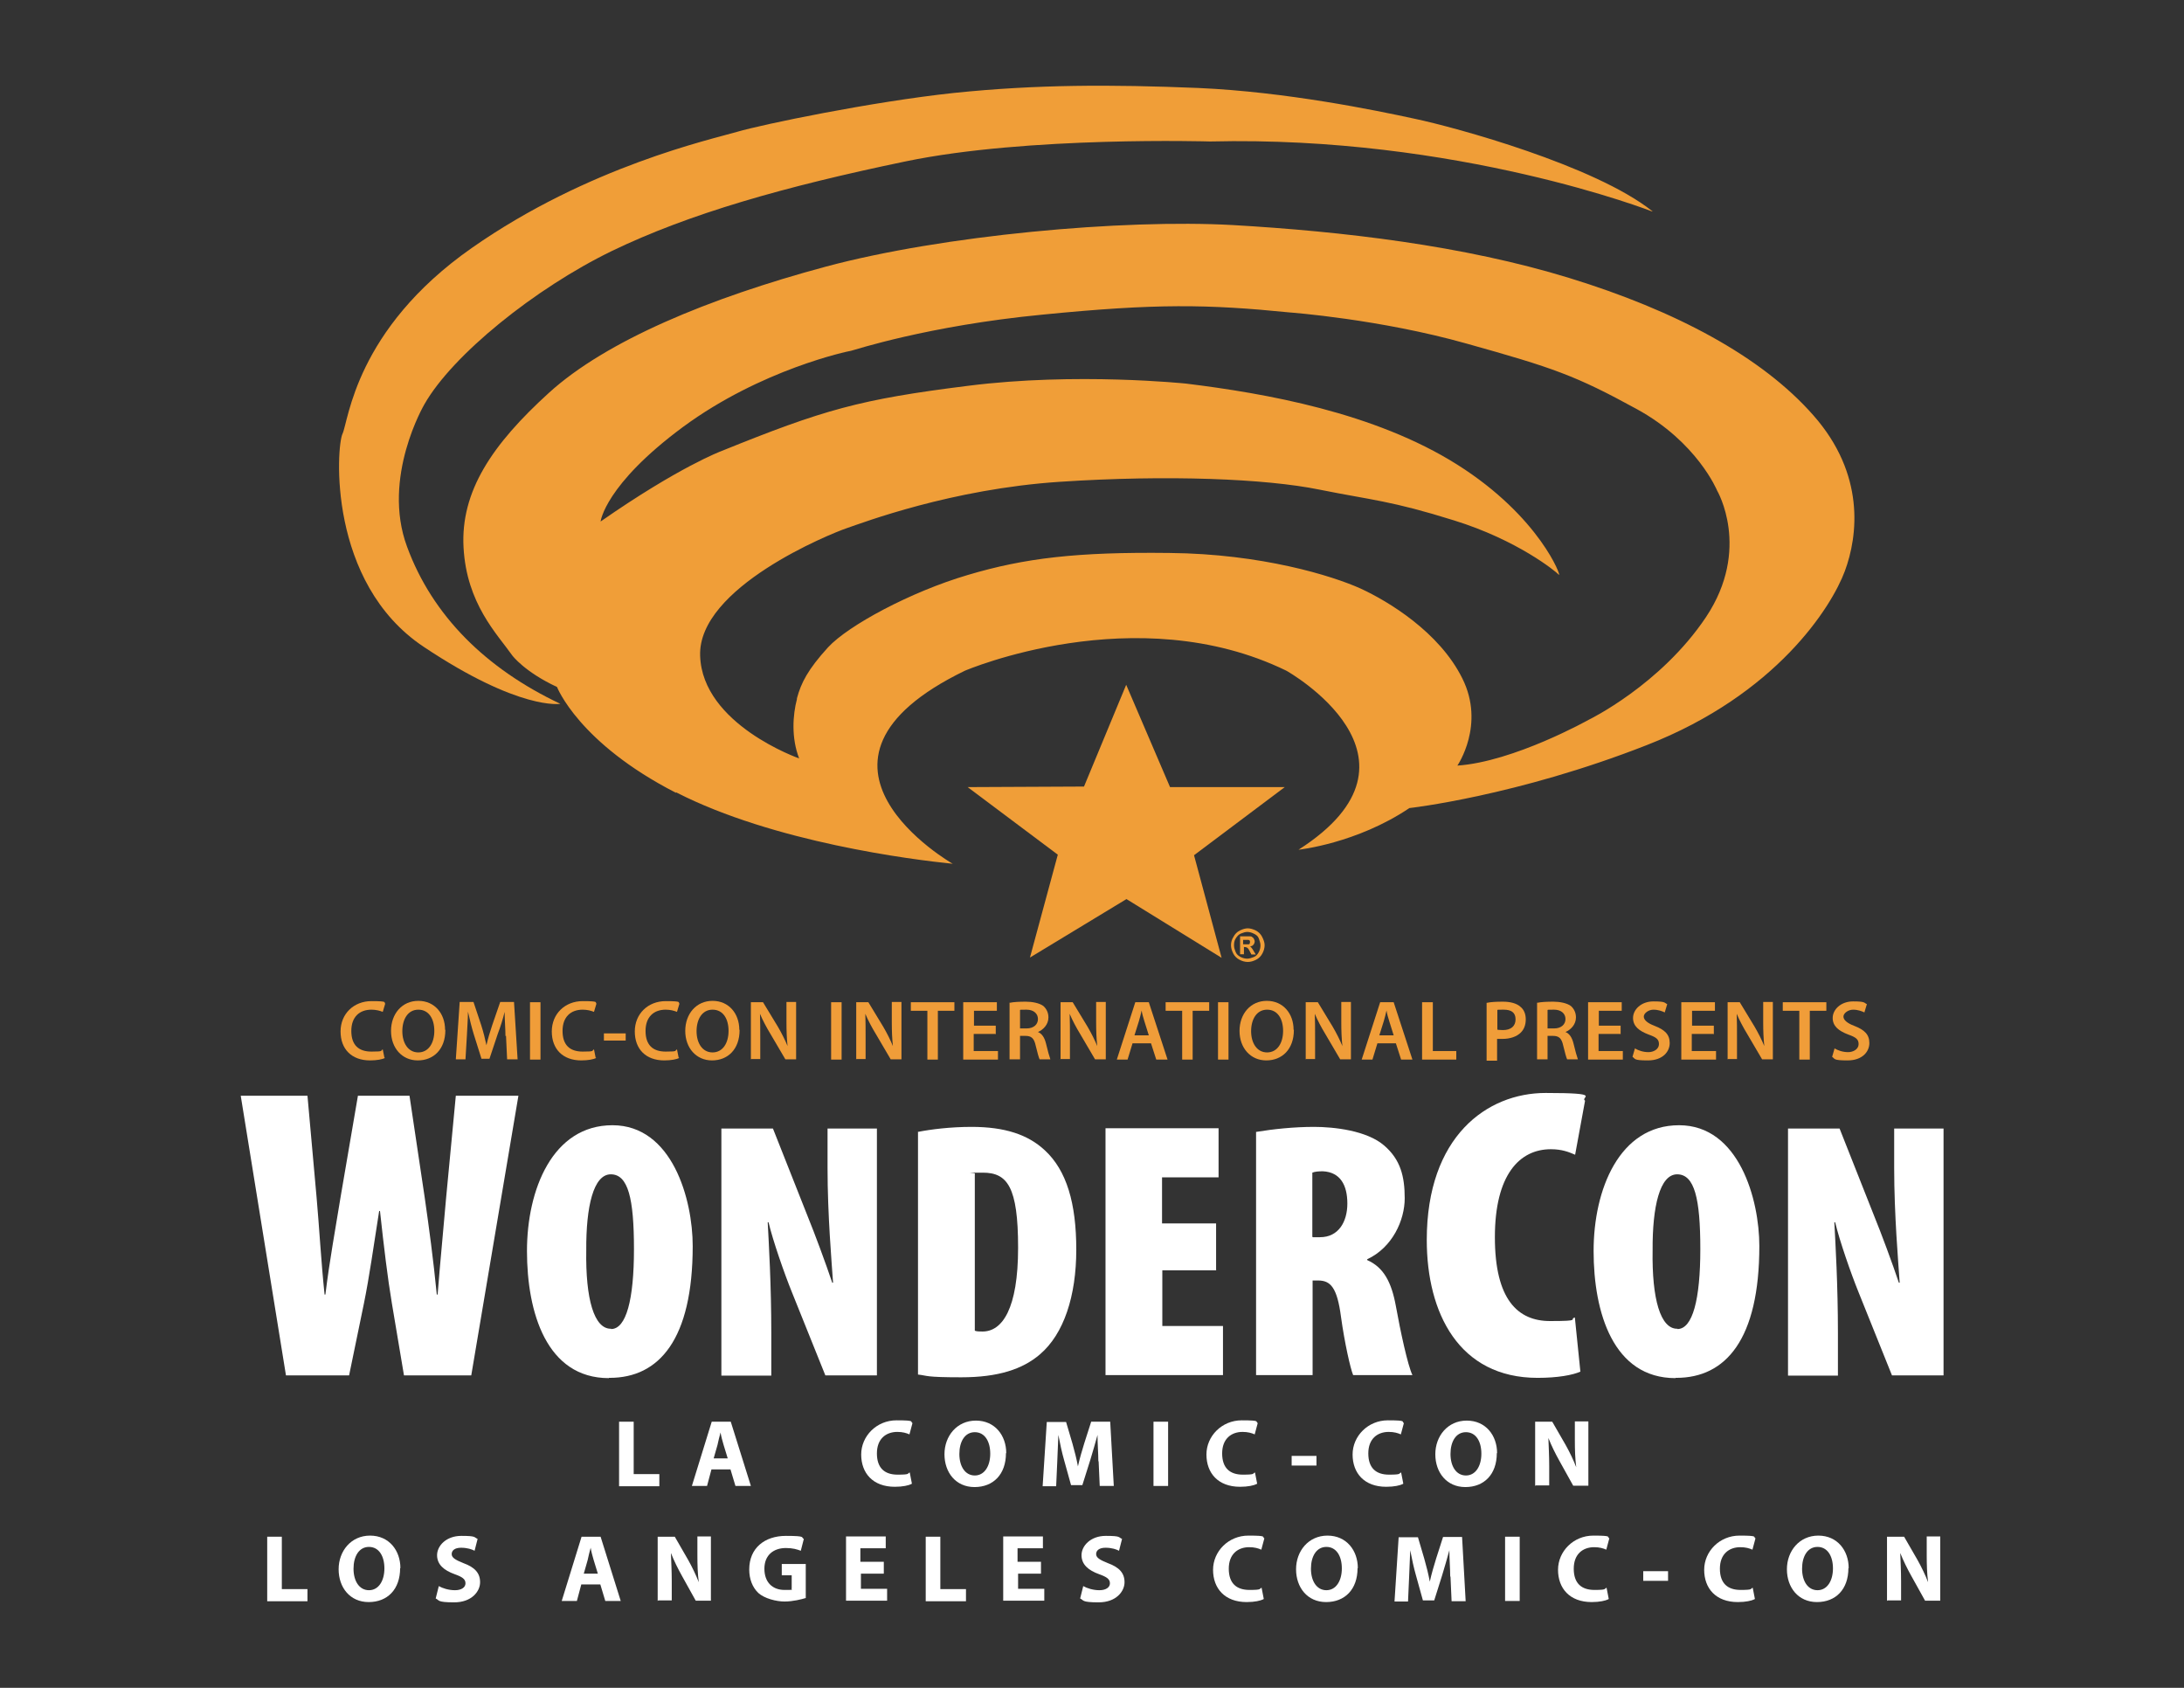<?xml version="1.0" encoding="UTF-8"?> <svg xmlns="http://www.w3.org/2000/svg" id="Layer_1" version="1.1" viewBox="0 0 792 612"><rect x="0" y="0" width="792" height="612" fill="#333333" stroke="none"/><defs><style> .st0 { fill: #f09d39; } .st1 { fill: #f09e38; } .st2 { fill: #fff; } </style></defs><g><g><path class="st2" d="M458.1,579.9c-1,.5-3.1,1-6,1-8,0-12.2-5-12.2-11.7s5.6-12.4,12.8-12.4,4.8.5,5.8,1l-1.1,4.1c-1.1-.5-2.5-.9-4.4-.9-4.1,0-7.4,2.5-7.4,7.8s2.8,7.7,7.5,7.7,3.4-.4,4.4-.8l.8,4.1h-.1Z"></path><path class="st2" d="M492.3,568.6c0,7.7-4.6,12.3-11.4,12.3s-10.9-5.3-10.9-11.9,4.5-12.2,11.4-12.2,11,5.4,11,11.8h-.1ZM475.4,568.8c0,4.5,2.1,7.8,5.6,7.8s5.6-3.4,5.6-7.9-2-7.8-5.6-7.8-5.6,3.4-5.6,7.9Z"></path><path class="st2" d="M525.9,571.6c0-2.8-.3-6.2-.3-9.5h0c-.8,3-1.8,6.3-2.6,9l-2.9,9.2h-4.1l-2.5-9c-.8-2.8-1.5-6-2.1-9.2h0c-.1,3.1-.3,6.8-.4,9.7l-.4,8.9h-4.9l1.5-23.3h7l2.3,7.8c.8,2.8,1.5,5.6,2,8.3h0c.6-2.8,1.5-5.8,2.3-8.4l2.5-7.8h6.9l1.3,23.3h-5.1l-.4-8.9h0Z"></path><path class="st2" d="M551.1,557.2v23.3h-5.3v-23.3h5.3Z"></path><path class="st2" d="M583.2,579.9c-1,.5-3.1,1-6,1-8,0-12.2-5-12.2-11.7s5.6-12.4,12.8-12.4,4.8.5,5.8,1l-1.1,4.1c-1.1-.5-2.5-.9-4.4-.9-4.1,0-7.4,2.5-7.4,7.8s2.8,7.7,7.5,7.7,3.4-.4,4.4-.8l.8,4.1h-.1Z"></path><path class="st2" d="M604.9,569.7v3.5h-9v-3.5h9Z"></path><path class="st2" d="M636.2,579.9c-1,.5-3.1,1-6,1-8,0-12.2-5-12.2-11.7s5.6-12.4,12.8-12.4,4.8.5,5.8,1l-1.1,4.1c-1.1-.5-2.5-.9-4.4-.9-4.1,0-7.4,2.5-7.4,7.8s2.8,7.7,7.5,7.7,3.4-.4,4.4-.8l.8,4.1h-.1Z"></path><path class="st2" d="M670.3,568.6c0,7.7-4.6,12.3-11.4,12.3s-10.9-5.3-10.9-11.9,4.5-12.2,11.4-12.2,11,5.4,11,11.8h-.1ZM653.5,568.8c0,4.5,2.1,7.8,5.6,7.8s5.6-3.4,5.6-7.9-2-7.8-5.6-7.8-5.6,3.4-5.6,7.9Z"></path><path class="st2" d="M684.3,580.5v-23.3h6.2l4.9,8.5c1.4,2.5,2.8,5.4,3.8,8h0c-.4-3.1-.5-6.3-.5-9.8v-6.8h4.9v23.3h-5.5l-5-9c-1.4-2.5-2.9-5.5-4-8.3h0c.1,3.1.3,6.4.3,10.2v7h-4.9Z"></path></g><g><path class="st2" d="M96.9,557.2h5.3v19h9.3v4.4h-14.6v-23.3h0Z"></path><path class="st2" d="M145.1,568.6c0,7.7-4.6,12.3-11.4,12.3s-10.9-5.3-10.9-11.9,4.5-12.2,11.4-12.2,11,5.4,11,11.8h-.1ZM128.2,568.8c0,4.5,2.1,7.8,5.6,7.8s5.6-3.4,5.6-7.9-2-7.8-5.6-7.8-5.6,3.4-5.6,7.9Z"></path><path class="st2" d="M159.1,575.1c1.4.8,3.6,1.5,5.9,1.5s3.8-1,3.8-2.5-1.1-2.3-3.9-3.3c-3.9-1.4-6.4-3.5-6.4-6.9s3.3-7,8.8-7,4.5.5,5.9,1.1l-1.1,4.3c-.9-.5-2.6-1.1-4.9-1.1s-3.4,1-3.4,2.3,1.3,2.1,4.3,3.3c4.1,1.5,6,3.6,6,6.9s-3,7.3-9.4,7.3-5.3-.8-6.7-1.4l1.1-4.4h0Z"></path><path class="st2" d="M210.8,574.5l-1.6,6h-5.5l7.2-23.3h6.9l7.3,23.3h-5.6l-1.8-6h-6.8ZM216.8,570.6l-1.5-4.9c-.4-1.4-.9-3.1-1.1-4.5h0c-.4,1.4-.8,3.1-1.1,4.5l-1.4,4.9h5.1Z"></path><path class="st2" d="M238.5,580.5v-23.3h6.2l4.9,8.5c1.4,2.5,2.8,5.4,3.8,8h0c-.4-3.1-.5-6.3-.5-9.8v-6.8h4.9v23.3h-5.5l-5-9c-1.4-2.5-2.9-5.5-4-8.3h0c.1,3.1.3,6.4.3,10.2v7h-4.9Z"></path><path class="st2" d="M292.3,579.4c-1.6.5-4.8,1.3-7.8,1.3s-7.3-1.1-9.5-3.1c-2.1-2-3.3-5-3.3-8.5,0-7.8,5.6-12.2,13.3-12.2s5.3.6,6.5,1.1l-1.1,4.3c-1.3-.5-2.9-1-5.4-1-4.4,0-7.8,2.5-7.8,7.5s3,7.7,7.3,7.7,2.1-.1,2.6-.4v-4.9h-3.6v-4.1h8.7v12.3h.1Z"></path><path class="st2" d="M320.7,570.6h-8.5v5.5h9.5v4.3h-14.9v-23.3h14.4v4.3h-9.2v4.9h8.5v4.3h.1Z"></path><path class="st2" d="M335.7,557.2h5.3v19h9.3v4.4h-14.6v-23.3Z"></path><path class="st2" d="M377.7,570.6h-8.5v5.5h9.5v4.3h-14.9v-23.3h14.4v4.3h-9.2v4.9h8.5v4.3h.1Z"></path><path class="st2" d="M392.8,575.1c1.4.8,3.6,1.5,5.9,1.5s3.8-1,3.8-2.5-1.1-2.3-3.9-3.3c-3.9-1.4-6.4-3.5-6.4-6.9s3.3-7,8.8-7,4.5.5,5.9,1.1l-1.1,4.3c-.9-.5-2.6-1.1-4.9-1.1s-3.4,1-3.4,2.3,1.3,2.1,4.3,3.3c4.1,1.5,6,3.6,6,6.9s-3,7.3-9.4,7.3-5.3-.8-6.7-1.4l1.1-4.4h0Z"></path></g></g><g><g><path class="st2" d="M330.5,538.1c-1,.5-3.1,1-6,1-8,0-12.2-5-12.2-11.7s5.6-12.4,12.8-12.4,4.8.5,5.8,1l-1.1,4.1c-1.1-.5-2.5-.9-4.4-.9-4.1,0-7.4,2.5-7.4,7.8s2.8,7.7,7.5,7.7,3.4-.4,4.4-.8l.8,4.1h-.1Z"></path><path class="st2" d="M364.8,526.9c0,7.7-4.6,12.3-11.4,12.3s-10.9-5.3-10.9-11.9,4.5-12.2,11.4-12.2,11,5.4,11,11.8h-.1ZM347.9,527.2c0,4.5,2.1,7.8,5.6,7.8s5.6-3.4,5.6-7.9-2-7.8-5.6-7.8-5.6,3.4-5.6,7.9Z"></path><path class="st2" d="M398.3,529.8c0-2.8-.3-6.2-.3-9.5h0c-.8,3-1.8,6.3-2.6,9l-2.9,9.2h-4.1l-2.5-9c-.8-2.8-1.5-6-2.1-9.2h0c-.1,3.1-.3,6.8-.4,9.7l-.4,8.9h-4.9l1.5-23.3h7l2.3,7.8c.8,2.8,1.5,5.6,2,8.3h0c.6-2.8,1.5-5.8,2.3-8.4l2.5-7.8h6.9l1.3,23.3h-5.1l-.4-8.9h0Z"></path><path class="st2" d="M423.6,515.5v23.3h-5.3v-23.3h5.3Z"></path><path class="st2" d="M455.7,538.1c-1,.5-3.1,1-6,1-8,0-12.2-5-12.2-11.7s5.6-12.4,12.8-12.4,4.8.5,5.8,1l-1.1,4.1c-1.1-.5-2.5-.9-4.4-.9-4.1,0-7.4,2.5-7.4,7.8s2.8,7.7,7.5,7.7,3.4-.4,4.4-.8l.8,4.1h-.1Z"></path><path class="st2" d="M477.4,527.9v3.5h-9v-3.5h9Z"></path><path class="st2" d="M508.7,538.1c-1,.5-3.1,1-6,1-8,0-12.2-5-12.2-11.7s5.6-12.4,12.8-12.4,4.8.5,5.8,1l-1.1,4.1c-1.1-.5-2.5-.9-4.4-.9-4.1,0-7.4,2.5-7.4,7.8s2.8,7.7,7.5,7.7,3.4-.4,4.4-.8l.8,4.1h-.1Z"></path><path class="st2" d="M542.8,526.9c0,7.7-4.6,12.3-11.4,12.3s-10.9-5.3-10.9-11.9,4.5-12.2,11.4-12.2,11,5.4,11,11.8h-.1ZM526,527.2c0,4.5,2.1,7.8,5.6,7.8s5.6-3.4,5.6-7.9-2-7.8-5.6-7.8-5.6,3.4-5.6,7.9h0Z"></path><path class="st2" d="M556.7,538.8v-23.3h6.2l4.9,8.5c1.4,2.5,2.8,5.4,3.8,8h0c-.4-3.1-.5-6.3-.5-9.8v-6.8h4.9v23.3h-5.5l-5-9c-1.4-2.5-2.9-5.5-4-8.3h0c.1,3.1.3,6.4.3,10.2v7h-4.9Z"></path></g><g><path class="st2" d="M224.5,515.5h5.3v19h9.3v4.4h-14.6v-23.3Z"></path><path class="st2" d="M258,532.8l-1.6,6h-5.5l7.2-23.3h6.9l7.3,23.3h-5.6l-1.8-6h-6.8ZM263.9,528.8l-1.5-4.9c-.4-1.4-.9-3.1-1.1-4.5h0c-.4,1.4-.8,3.1-1.1,4.5l-1.4,4.9h5.1Z"></path></g></g><polygon class="st1" points="393.1 285.2 350.9 285.4 383.6 309.9 373.5 347.2 408.5 326 443 347.3 433 310.1 465.9 285.4 424.3 285.4 408.4 248.3 393.1 285.2"></polygon><path class="st1" d="M245.2,287.5c-35.4-18.1-43.2-38.4-43.2-38.4-11.8-5.5-16.2-11.4-16.2-11.4-5.5-7.8-16.6-18.8-17.7-39.2-1.1-20.3,10.3-37.3,31-56.1,20.7-18.8,57.9-34.3,100.3-45.7,42.4-11.4,107.7-17.3,147.6-15.1,39.8,2.3,83.7,7.4,122.1,19.2,38.4,11.8,69.7,28.4,88.5,49.8,18.8,21.3,16.2,43.6,11.4,56.5-4.8,12.9-24.7,44.7-71.9,63.1-47.2,18.5-86,22.8-86,22.8-19.2,12.9-40.2,15.1-40.2,15.1,52-33.3-4.4-64.9-4.4-64.9-54.6-26.6-116.6,0-116.6,0-68.7,33.3-4.4,70-4.4,70-14.8-1.5-64.9-7.8-100.3-25.9h-.1ZM289,253.2c1.5-5.6,4-10.5,11.3-18.5,7.3-7.9,29.9-20.1,50.6-26.2,20.8-6.2,39.8-8.4,73.2-8,33.4.3,59.1,8.3,69.3,12.9,10,4.6,28.6,15.8,36.9,32.6,8.4,16.8-1.8,31.6-1.8,31.6,20.5-1.4,47.6-16.6,47.6-16.6,0,0,26.1-12.6,42.6-37.3,16.4-24.7,4-45.8,4-45.8,0,0-7.2-17.6-29.2-29.6-22.1-12.1-30.1-14.9-61.6-23.7-31.5-8.9-64.1-11.3-64.1-11.3-30-3-48.5-3.3-89.9.8-41.4,4-68.3,12.9-69.3,13.1-.9.1-32.5,6.7-60.9,27.6-28.4,21-29.9,34.3-29.9,34.3,28.4-19.8,43.7-25.5,43.7-25.5,37.3-15.1,50.3-18.8,89.5-23.7,39.2-5,79.2-.8,79.2-.8,28.4,3.5,68.2,10.4,98.3,29.4,30.1,19,38,41.2,36.8,39.9s-15.1-12.6-38-19.7c-23-7.2-29.6-7.3-49-11.2-19.2-3.9-54.7-5.4-94-2.8-39.3,2.6-71.3,14.8-77.2,16.8-5.9,2-54.1,21.5-53.2,46.3.8,24.9,35.9,37.2,35.9,37.2-2.9-7.5-2.3-15.8-.8-21.5v-.4Z"></path><path class="st1" d="M599.2,76.7s-70.5-27.6-160.4-25.4c0,0-65.9-2-110.3,7.2-44.3,9.2-78.6,19-106.6,32.5-28,13.6-57.9,37.8-68,55.6,0,0-15.6,26.5-6.3,51.6,9.2,25.1,28.7,44.3,55.6,57,0,0-14.7,2.6-49.6-20.7-34.9-23.3-31.6-72.6-29.4-77.2s4.6-37.8,46.9-67.4c42.3-29.6,87-39.4,96.2-42.1s48.7-10.9,78.6-14.1c30-3.1,57-3.1,88.7-1.8,31.6,1.4,63.9,8,78.6,11.2,14.7,3.1,65.1,16.9,85.9,33.4h.1Z"></path><path class="st1" d="M452.4,336.6c1,0,2,.3,3,.8s1.8,1.3,2.3,2.3.9,2,.9,3-.3,2.1-.8,3c-.5,1-1.3,1.8-2.3,2.3s-2,.8-3,.8-2.1-.3-3-.8c-1-.5-1.8-1.3-2.3-2.3s-.8-2-.8-3,.3-2.1.9-3c.5-1,1.3-1.8,2.3-2.3s2-.8,3-.8h-.3ZM452.4,337.9c-.9,0-1.6.3-2.4.6s-1.4,1-1.9,1.8-.6,1.6-.6,2.5.3,1.6.6,2.4,1,1.4,1.8,1.8,1.6.6,2.4.6,1.6-.3,2.4-.6,1.4-1,1.8-1.8.6-1.6.6-2.4-.3-1.6-.6-2.5-1-1.4-1.9-1.8c-.8-.4-1.6-.6-2.4-.6h.3ZM449.7,346v-6.5h3.4c.4,0,.8,0,1,.3.3.1.5.4.6.6s.3.6.3.9-.1.9-.5,1.3c-.3.4-.8.5-1.3.6.3,0,.4.1.5.3,0,0,.3.3.4.5,0,0,.3.4.5.8l.8,1.3h-1.6l-.5-1c-.4-.8-.6-1.1-.9-1.4-.3-.1-.5-.3-.9-.3h-.4v2.6h-1.4ZM450.9,342.4h1.9c.1,0,.4-.1.4-.3s.1-.3.1-.5,0-.4-.1-.5c0-.1-.3-.3-.5-.3h-1.9v1.8-.3Z"></path><g><path class="st2" d="M103.7,498.7l-16.4-101.4h24.2l3.3,36.8c1,11.2,1.6,22.8,2.9,35.3h.3c1.5-12.3,3.6-23.5,5.5-35.3l6.3-36.8h18.7l5.5,36.8c1.6,11.2,3.1,22.2,4.4,35.3h.3c1-12.7,2.1-23.5,3.1-35.3l3.5-36.8h22.7l-17.1,101.4h-24.4l-4.4-26.2c-1.5-8.9-2.9-20.5-4.3-33.4h-.3c-2,12.7-3.6,24.1-5.5,33.4l-5.4,26.2h-23.2.3Z"></path><path class="st2" d="M220.8,499.7c-22.6,0-29.7-23.8-29.7-46.1s9.3-45.6,31-45.6,29.1,26.9,29.1,43.8c0,33.9-12.2,47.8-30.1,47.8h-.3ZM221.6,481.9c5.5,0,8.3-10.7,8.3-29s-2.1-27.1-8.4-27.1-9,11.7-8.9,27.5c-.3,17.9,2.9,28.5,8.9,28.5h.1Z"></path><path class="st2" d="M261.6,498.7v-89.5h18.7l12.7,32.1c2.3,5.6,6.5,16.9,8.8,23.8h.3c-.5-7.3-2-24.7-2-41.5v-14.4h17.9v89.5h-18.7l-12.1-30.1c-2.8-6.9-6.9-18.7-8.5-25.4h-.3c.4,7.7,1.3,22.6,1.3,40.2v15.4h-18.1Z"></path><path class="st2" d="M333,410.4c4.5-.9,11.7-1.8,19.3-1.8,12.1,0,20.5,2.8,26.6,8.5,7.9,7.3,11.4,19.2,11.4,36s-4.5,30.6-13.2,38c-6.3,5.4-15.2,8.3-28.5,8.3s-12.1-.6-15.7-1v-88.1ZM353.5,482.5c.6.3,1.9.3,2.8.3,7.2,0,12.9-8.3,12.9-30.4s-3.9-27.2-12.8-27.2-2,0-2.9.4v57h0Z"></path><path class="st2" d="M441.1,460.6h-19.6v20.2h22v17.8h-42.6v-89.5h41v17.8h-20.5v16.7h19.6v16.9h0Z"></path><path class="st2" d="M455.7,410.4c6-1,13.6-1.8,20.8-1.8s19.2,1.3,25.5,6.8c5.9,5.1,7.4,11.2,7.4,19.1s-4.4,17.8-13.6,22.1v.3c5.9,2.6,8.8,7.9,10.4,16.7,1.6,8.9,4.3,21.5,6,25h-21.5c-1-2.4-3.1-11.7-4.4-21.1-1.4-10.7-3.8-13.2-8.3-13.2h-2v34.3h-20.5v-88.2h0ZM476.1,448.6h2.6c6.7,0,9.9-5.6,9.9-12.2s-2.5-11.4-8.9-11.7c-1.4,0-2.9.1-3.8.5v23.3h.1Z"></path><path class="st2" d="M573.2,497.3c-2.8,1.3-8.4,2.3-15.6,2.3-28.6,0-40.2-23.6-40.2-50,0-37.5,21.8-53.3,43.1-53.3s12.3,1.5,14.3,2.8l-3.6,19.6c-2.3-1-4.8-2-8.8-2-11.4,0-20.3,9.3-20.3,31.9s8.3,30.4,20,30.4,6.7-.6,9-1.3l2,19.6h.1Z"></path><path class="st2" d="M607.6,499.7c-22.6,0-29.7-23.8-29.7-46.1s9.3-45.6,31-45.6,29.1,26.9,29.1,43.8c0,33.9-12.2,47.8-30.1,47.8h-.3ZM608.3,481.9c5.5,0,8.3-10.7,8.3-29s-2.1-27.1-8.4-27.1-9,11.7-8.9,27.5c-.3,17.9,2.9,28.5,8.9,28.5h.1Z"></path><path class="st2" d="M648.4,498.7v-89.5h18.7l12.7,32.1c2.3,5.6,6.5,16.9,8.8,23.8h.3c-.5-7.3-2-24.7-2-41.5v-14.4h17.9v89.5h-18.7l-12.1-30.1c-2.8-6.9-6.9-18.7-8.5-25.4h-.3c.4,7.7,1.3,22.6,1.3,40.2v15.4h-18.1Z"></path></g><g><path class="st0" d="M139.6,383.6c-.9.5-2.9.9-5.4.9-6.7,0-10.7-4.1-10.7-10.5s4.8-11,11.2-11,4.3.5,5,.9l-.9,3c-1-.4-2.4-.8-4.1-.8-4.3,0-7.3,2.6-7.3,7.7s2.6,7.5,7.3,7.5,3.1-.3,4.1-.8l.6,3h.1Z"></path><path class="st0" d="M161.5,373.5c0,7-4.3,11-10,11s-9.7-4.5-9.7-10.7,4-10.9,9.9-10.9,9.7,4.6,9.7,10.5h.1ZM145.9,373.9c0,4.3,2.1,7.7,5.8,7.7s5.8-3.4,5.8-7.8-2-7.7-5.8-7.7-5.8,3.5-5.8,7.8Z"></path><path class="st0" d="M183.3,375.7c0-2.6-.3-5.9-.3-8.8h0c-.6,2.5-1.5,5.4-2.5,8l-3,9h-2.9l-2.8-8.9c-.8-2.6-1.5-5.5-2.1-8.2h0c0,2.8-.3,6-.4,8.9l-.5,8.4h-3.5l1.4-20.8h5l2.8,8.4c.8,2.5,1.4,4.9,1.9,7.3h0c.5-2.3,1.3-4.9,2.1-7.3l2.9-8.4h5l1.3,20.8h-3.8l-.4-8.5h-.3Z"></path><path class="st0" d="M196,363.4v20.8h-3.8v-20.8h3.8Z"></path><path class="st0" d="M216.2,383.6c-.9.5-2.9.9-5.4.9-6.7,0-10.7-4.1-10.7-10.5s4.8-11,11.2-11,4.3.5,5,.9l-.9,3c-1-.4-2.4-.8-4.1-.8-4.3,0-7.3,2.6-7.3,7.7s2.6,7.5,7.3,7.5,3.1-.3,4.1-.8l.6,3h.1Z"></path><path class="st0" d="M226.9,374.7v2.6h-7.9v-2.6h7.9Z"></path><path class="st0" d="M246.3,383.6c-.9.5-2.9.9-5.4.9-6.7,0-10.7-4.1-10.7-10.5s4.8-11,11.2-11,4.3.5,5,.9l-.9,3c-1-.4-2.4-.8-4.1-.8-4.3,0-7.3,2.6-7.3,7.7s2.6,7.5,7.3,7.5,3.1-.3,4.1-.8l.6,3h.1Z"></path><path class="st0" d="M268.2,373.5c0,7-4.3,11-10,11s-9.7-4.5-9.7-10.7,4-10.9,9.9-10.9,9.7,4.6,9.7,10.5h.1ZM252.6,373.9c0,4.3,2.1,7.7,5.8,7.7s5.8-3.4,5.8-7.8-2-7.7-5.8-7.7-5.8,3.5-5.8,7.8Z"></path><path class="st0" d="M272.3,384.2v-20.8h4.4l5.4,8.9c1.4,2.4,2.6,4.8,3.5,7h0c-.3-2.8-.4-5.5-.4-8.7v-7.3h3.5v20.8h-3.9l-5.4-9.2c-1.4-2.3-2.8-4.9-3.8-7.3h0c.1,2.8.1,5.5.1,8.9v7.5h-3.5Z"></path><path class="st0" d="M305.2,363.4v20.8h-3.8v-20.8h3.8Z"></path><path class="st0" d="M310.5,384.2v-20.8h4.4l5.4,8.9c1.4,2.4,2.6,4.8,3.5,7h0c-.3-2.8-.4-5.5-.4-8.7v-7.3h3.5v20.8h-3.9l-5.4-9.2c-1.4-2.3-2.8-4.9-3.8-7.3h0c.1,2.8.1,5.5.1,8.9v7.5h-3.5Z"></path><path class="st0" d="M336.2,366.5h-5.9v-3.1h15.8v3.1h-6v17.7h-3.8v-17.7h-.1Z"></path><path class="st0" d="M361,374.9h-7.9v6.2h8.8v3.1h-12.6v-20.8h12.2v3.1h-8.3v5.4h7.9v3.1h-.1Z"></path><path class="st0" d="M366.2,363.6c1.4-.3,3.5-.4,5.8-.4s5,.5,6.4,1.6c1.1,1,1.8,2.4,1.8,4.1,0,2.6-1.9,4.5-3.8,5.3h0c1.5.6,2.4,2.1,2.9,4.1.6,2.6,1.3,5,1.6,5.8h-3.9c-.3-.6-.8-2.4-1.4-4.9-.6-2.8-1.6-3.6-3.8-3.6h-1.9v8.5h-3.8v-20.6h0ZM370,372.9h2.3c2.5,0,4.1-1.4,4.1-3.4s-1.6-3.4-4.1-3.4-2,0-2.4.1v6.7h.1Z"></path><path class="st0" d="M384.6,384.2v-20.8h4.4l5.4,8.9c1.4,2.4,2.6,4.8,3.5,7h0c-.3-2.8-.4-5.5-.4-8.7v-7.3h3.5v20.8h-3.9l-5.4-9.2c-1.4-2.3-2.8-4.9-3.8-7.3h0c.1,2.8.1,5.5.1,8.9v7.5h-3.5Z"></path><path class="st0" d="M410.7,378.3l-1.8,5.9h-3.9l6.7-20.8h4.9l6.8,20.8h-4.1l-1.9-5.9h-6.7ZM416.6,375.4l-1.6-5.1c-.4-1.3-.8-2.6-1-3.9h0c-.3,1.3-.6,2.6-1,3.9l-1.6,5.1h5.4-.1Z"></path><path class="st0" d="M428.6,366.5h-5.9v-3.1h15.8v3.1h-6v17.7h-3.8v-17.7h-.1Z"></path><path class="st0" d="M445.5,363.4v20.8h-3.8v-20.8h3.8Z"></path><path class="st0" d="M469.2,373.5c0,7-4.3,11-10,11s-9.7-4.5-9.7-10.7,4-10.9,9.9-10.9,9.7,4.6,9.7,10.5h.1ZM453.7,373.9c0,4.3,2.1,7.7,5.8,7.7s5.8-3.4,5.8-7.8-2-7.7-5.8-7.7-5.8,3.5-5.8,7.8Z"></path><path class="st0" d="M473.5,384.2v-20.8h4.4l5.4,8.9c1.4,2.4,2.6,4.8,3.5,7h0c-.3-2.8-.4-5.5-.4-8.7v-7.3h3.5v20.8h-3.9l-5.4-9.2c-1.4-2.3-2.8-4.9-3.8-7.3h0c.1,2.8.1,5.5.1,8.9v7.5h-3.5Z"></path><path class="st0" d="M499.5,378.3l-1.8,5.9h-3.9l6.7-20.8h4.9l6.8,20.8h-4.1l-1.9-5.9h-6.7ZM505.4,375.4l-1.6-5.1c-.4-1.3-.8-2.6-1-3.9h0c-.3,1.3-.6,2.6-1,3.9l-1.6,5.1h5.4-.1Z"></path><path class="st0" d="M515.8,363.4h3.8v17.7h8.5v3.1h-12.4v-20.8h.1Z"></path><path class="st0" d="M539.3,363.6c1.4-.3,3.3-.4,5.8-.4s4.9.6,6.2,1.8c1.3,1,2,2.6,2,4.6s-.6,3.6-1.8,4.8c-1.5,1.5-3.9,2.3-6.7,2.3s-1.4,0-1.9,0v7.9h-3.8v-21ZM543.1,373.4c.5,0,1.1.1,1.9.1,2.9,0,4.6-1.4,4.6-3.9s-1.6-3.5-4.3-3.5-1.8,0-2.3.1v7h0Z"></path><path class="st0" d="M557.5,363.6c1.4-.3,3.5-.4,5.8-.4s5,.5,6.4,1.6c1.1,1,1.8,2.4,1.8,4.1,0,2.6-1.9,4.5-3.8,5.3h0c1.5.6,2.4,2.1,2.9,4.1.6,2.6,1.3,5,1.6,5.8h-3.9c-.3-.6-.8-2.4-1.4-4.9-.6-2.8-1.6-3.6-3.8-3.6h-1.9v8.5h-3.8v-20.6ZM561.3,372.9h2.3c2.5,0,4.1-1.4,4.1-3.4s-1.6-3.4-4.1-3.4-2,0-2.4.1v6.7h.1Z"></path><path class="st0" d="M587.6,374.9h-7.9v6.2h8.8v3.1h-12.6v-20.8h12.2v3.1h-8.3v5.4h7.9v3.1h-.1Z"></path><path class="st0" d="M592.8,380.1c1.3.8,3.1,1.4,5,1.4s3.8-1.1,3.8-2.9-1-2.5-3.8-3.5c-3.4-1.3-5.6-3-5.6-6s2.9-6,7.4-6,3.9.5,5,1l-.9,3c-.8-.4-2.3-1-4.1-1s-3.5,1.3-3.5,2.5,1.3,2.4,4,3.4c3.6,1.4,5.4,3.1,5.4,6.2s-2.5,6.3-7.9,6.3-4.5-.6-5.6-1.3l.9-3.1h0Z"></path><path class="st0" d="M621.4,374.9h-7.9v6.2h8.8v3.1h-12.6v-20.8h12.2v3.1h-8.3v5.4h7.9v3.1h-.1Z"></path><path class="st0" d="M626.5,384.2v-20.8h4.4l5.4,8.9c1.4,2.4,2.6,4.8,3.5,7h0c-.3-2.8-.4-5.5-.4-8.7v-7.3h3.5v20.8h-3.9l-5.4-9.2c-1.4-2.3-2.8-4.9-3.8-7.3h0c.1,2.8.1,5.5.1,8.9v7.5h-3.5Z"></path><path class="st0" d="M652.4,366.5h-5.9v-3.1h15.8v3.1h-6v17.7h-3.8v-17.7h-.1Z"></path><path class="st0" d="M665.2,380.1c1.3.8,3.1,1.4,5,1.4s3.8-1.1,3.8-2.9-1-2.5-3.8-3.5c-3.4-1.3-5.6-3-5.6-6s2.9-6,7.4-6,3.9.5,5,1l-.9,3c-.8-.4-2.3-1-4.1-1s-3.5,1.3-3.5,2.5,1.3,2.4,4,3.4c3.6,1.4,5.4,3.1,5.4,6.2s-2.5,6.3-7.9,6.3-4.5-.6-5.6-1.3l.9-3.1h0Z"></path></g></svg> 